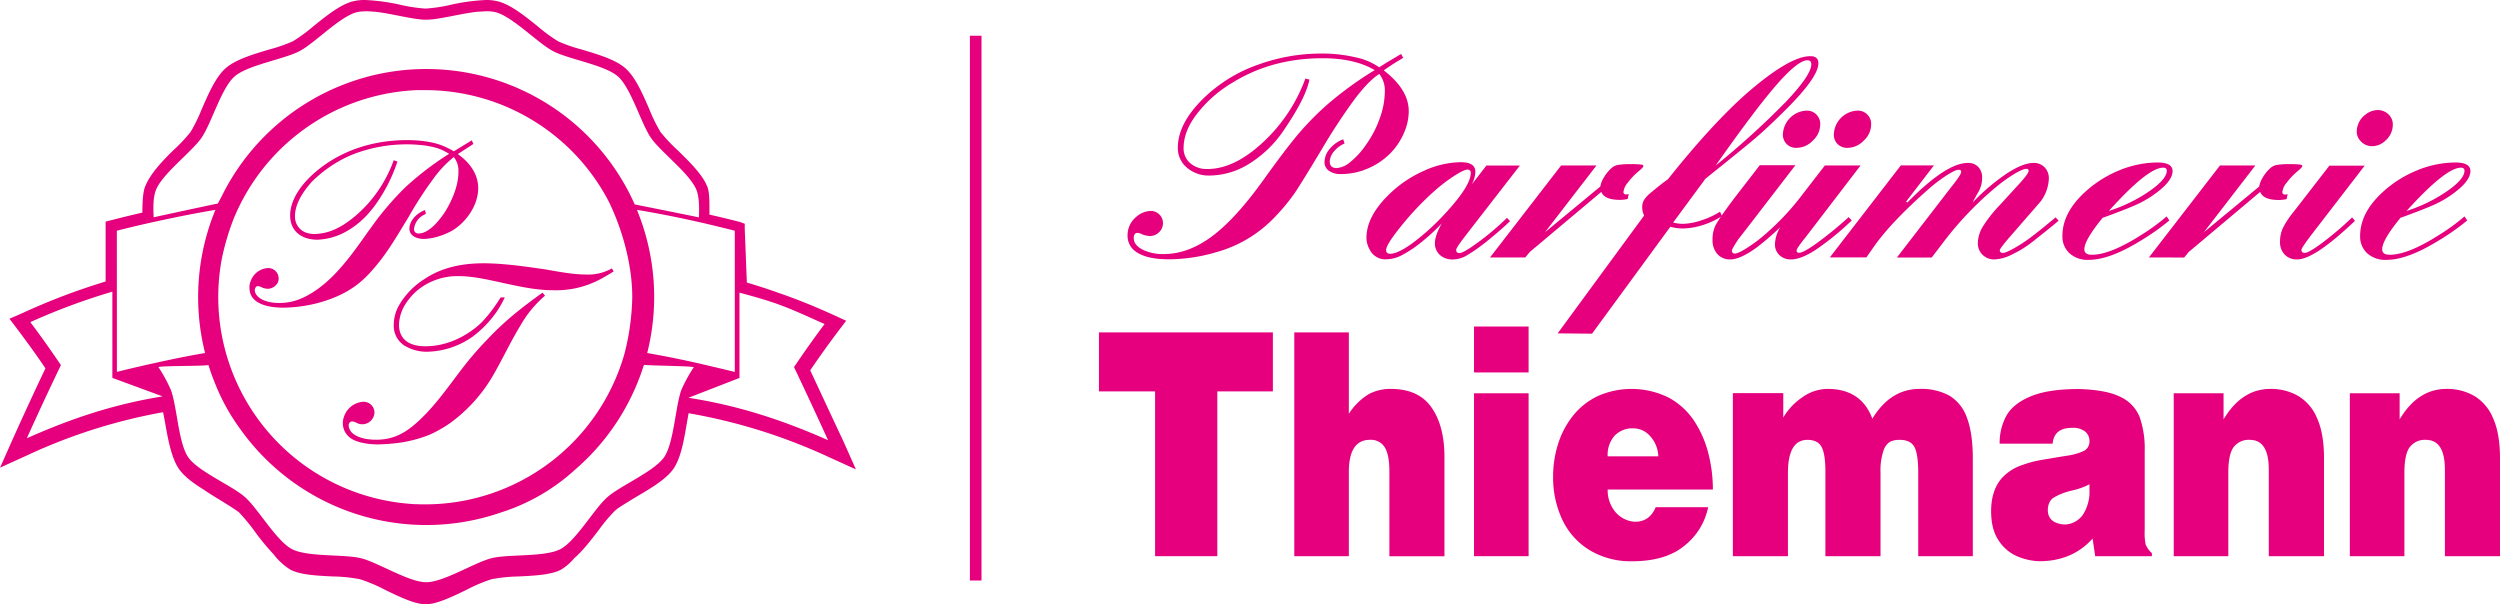 <svg viewBox="0 0 820.78 198.43" xmlns="http://www.w3.org/2000/svg"><g fill="#e6007e"><path d="m749.49 74.89a10.51 10.51 0 0 0 -.93 4.39 5.88 5.88 0 0 0 1.54 4.32 5.46 5.46 0 0 0 4.14 1.57q5.57 0 18.92-12.65l-.92-1.15a107.74 107.74 0 0 1 -9.56 8.17c-3.12 2.32-5.12 3.49-6 3.49-.73 0-1.09-.34-1.09-1 0-.46 1.25-2.31 3.76-5.57l17-22.07h-11.59l-11.76 15.18a29.21 29.21 0 0 0 -3.51 5.32z"/><path d="m778.78 48a6.36 6.36 0 0 0 4.47-1.91 6.93 6.93 0 0 0 2.34-5.24 4.5 4.5 0 0 0 -1.44-3.33 5 5 0 0 0 -3.52-1.38 6.52 6.52 0 0 0 -4 1.47 7 7 0 0 0 -2.86 5.16 4.45 4.45 0 0 0 1.34 3.65 5 5 0 0 0 3.67 1.58z"/><path d="m685.69 85.32q6.73 0 16.53-5.94a76.58 76.58 0 0 0 10-7l-.89-1.33a63.44 63.44 0 0 1 -8.33 6.08q-10.18 6.51-16.21 6.51c-1.64 0-2.47-.6-2.47-1.8 0-2 2-5.44 6-10.32 5.23-1.9 9-3.37 11.19-4.37a34.5 34.5 0 0 0 6.28-3.72c3.67-2.7 5.49-5.11 5.49-7.27q0-2.8-4.91-2.81a33.37 33.37 0 0 0 -12.56 2.56 37.73 37.73 0 0 0 -11.22 7.09q-7.49 6.84-7.47 14.42a7.43 7.43 0 0 0 2.34 5.75 8.84 8.84 0 0 0 6.23 2.15zm24.5-30.27c.8 0 1.19.34 1.19 1q0 2.77-5.83 6.79a49.9 49.9 0 0 1 -13.19 6.41q12.85-14.25 17.83-14.2z"/><path d="m606.54 48.54a7.42 7.42 0 0 0 5.36-2.39 7.2 7.2 0 0 0 2.42-5.27 4.34 4.34 0 0 0 -4.53-4.56 8.1 8.1 0 0 0 -7.72 7.76 4.35 4.35 0 0 0 1.23 3.22 4.39 4.39 0 0 0 3.24 1.24z"/><path d="m717.08 84.55 1.53-1.85 23.44-19.7q1 2.66 6.14 2.66a12 12 0 0 0 2.52-.29l.35-1.61a4.15 4.15 0 0 1 -.87.1.76.76 0 0 1 -.86-.86 5.9 5.9 0 0 1 1.46-3.08 22.64 22.64 0 0 1 3.79-3.92c.86-.73 1.29-1.22 1.29-1.48s-.26-.42-.77-.5a27.78 27.78 0 0 0 -3.33-.12 23.41 23.41 0 0 0 -4.39.27 4.5 4.5 0 0 0 -2.15 1.16 12.39 12.39 0 0 0 -2.32 2.91 8.32 8.32 0 0 0 -1.19 3l-18.16 15 16.91-21.92h-11.62l-23.34 30.2z"/><path d="m434 48.93a195.51 195.51 0 0 1 11-16.72c3-3.88 5.6-6.53 7.84-7.93a8.81 8.81 0 0 1 1.82 5.8 26.49 26.49 0 0 1 -1.66 8.75 34.67 34.67 0 0 1 -4.56 8.75 26.22 26.22 0 0 1 -5.1 5.6 7.71 7.71 0 0 1 -4.47 2c-1.54 0-2.3-.72-2.3-2.14a5.35 5.35 0 0 1 1.43-3.36 8.7 8.7 0 0 1 3.44-2.56l-.44-1.39a10.23 10.23 0 0 0 -4.41 3.12 6.79 6.79 0 0 0 -1.74 4.3 3.41 3.41 0 0 0 1.45 2.92 6.6 6.6 0 0 0 4 1.08 22.18 22.18 0 0 0 8.61-1.76 23.29 23.29 0 0 0 7.35-4.85 21.8 21.8 0 0 0 4.57-6.65 17.82 17.82 0 0 0 1.68-7.38q0-7.08-8.2-13.41a75.49 75.49 0 0 1 6.39-4.1l-.7-1.27c-.36.2-1.53.9-3.53 2.09-.29.15-1.51.91-3.67 2.27a21.13 21.13 0 0 0 -7.8-3.28 47.75 47.75 0 0 0 -11.06-1.23 60.69 60.69 0 0 0 -20.94 3.67 48.55 48.55 0 0 0 -18.53 11.69c-5.18 5.28-7.77 10.45-7.77 15.55a8.26 8.26 0 0 0 2.52 6.14 11 11 0 0 0 8 3 24.84 24.84 0 0 0 12.35-3.53 37.61 37.61 0 0 0 12.24-11.84c4.53-6.67 7.25-12 8.1-16.13l-1.34-.33a53.51 53.51 0 0 1 -14 21c-6.26 5.8-12.33 8.69-18.16 8.69a8.23 8.23 0 0 1 -5.66-1.93 6.39 6.39 0 0 1 -2.16-5c0-3.46 1.31-7 3.95-10.6a40.9 40.9 0 0 1 11.82-10.65q13.05-8.19 29.87-8.19 10.49 0 17.1 3.9a116.69 116.69 0 0 0 -15.57 11.31 93.88 93.88 0 0 0 -9.47 9.62q-4.13 4.87-11.43 15.05-9.19 12.84-17 18.63t-15.81 5.78a14.86 14.86 0 0 1 -7-1.5c-1.89-1-2.83-2.26-2.83-3.73 0-1.15.41-1.72 1.24-1.72a2.43 2.43 0 0 1 .91.19 8.3 8.3 0 0 0 3 .85 4.35 4.35 0 0 0 3.15-1.24 3.94 3.94 0 0 0 1.29-3 3.79 3.79 0 0 0 -1.17-2.83 3.87 3.87 0 0 0 -2.83-1.17 7.41 7.41 0 0 0 -4.81 1.98 7.76 7.76 0 0 0 -2.81 6 6.26 6.26 0 0 0 2.72 5.38c2.33 1.67 5.92 2.51 10.81 2.51a55.34 55.34 0 0 0 15.58-2.33 41.9 41.9 0 0 0 19.68-12 64.34 64.34 0 0 0 6.1-7.43q2.32-3.46 8.92-14.44z"/><path d="m593.08 36.32a8.1 8.1 0 0 0 -7.73 7.76 4.32 4.32 0 0 0 1.24 3.22 4.36 4.36 0 0 0 3.24 1.24 7.45 7.45 0 0 0 5.36-2.39 7.23 7.23 0 0 0 2.41-5.27 4.34 4.34 0 0 0 -4.52-4.56z"/><path d="m495.76 72.62-1-1.1a87.84 87.84 0 0 1 -9.17 7.81q-5.07 3.75-6.41 3.75c-.73 0-1.09-.33-1.09-1s1.35-2.5 4.05-6l16.86-21.73h-11l-4.75 6.14a10 10 0 0 0 1.14-4.06c0-2.13-1.61-3.18-4.82-3.18a30.11 30.11 0 0 0 -12.45 3 38.44 38.44 0 0 0 -11.5 8q-7 7-7 13.88a7.74 7.74 0 0 0 1 3.67 5.68 5.68 0 0 0 5.51 3.33 11.79 11.79 0 0 0 5.37-1.48 40.21 40.21 0 0 0 6.83-4.7 56.86 56.86 0 0 0 6-5.61c-1.48 2.71-2.23 4.87-2.23 6.47a5 5 0 0 0 2.25 4.37 6.16 6.16 0 0 0 3.61 1 9.19 9.19 0 0 0 4.34-1.17 55.13 55.13 0 0 0 6.66-4.63q4.36-3.49 7.8-6.76zm-21.29-2.53a77.57 77.57 0 0 1 -10.47 9.55c-3.33 2.44-5.85 3.68-7.58 3.68-.89 0-1.33-.4-1.33-1.24q0-1.85 5.29-8.3a94.82 94.82 0 0 1 10.66-11.16 54.17 54.17 0 0 1 6.59-5c2.2-1.39 3.59-2 4.24-1.94s1 .44 1 1c.07 2.82-2.76 7.32-8.4 13.41z"/><path d="m584.46 74.62a11.56 11.56 0 0 0 -1.72 5.5 4.76 4.76 0 0 0 1.48 3.65 5.29 5.29 0 0 0 3.8 1.4c2.1 0 4.77-1 8-3.09a89.15 89.15 0 0 0 11.93-9.7l-1-1.09-.49.42a119.52 119.52 0 0 1 -10.81 8.71c-2.51 1.73-4.15 2.58-4.95 2.58-.57 0-.86-.26-.86-.76s1.11-2.07 3.34-4.84l17.67-23.08h-11.72l-7.9 10.23a84.51 84.51 0 0 1 -12.43 13 47.67 47.67 0 0 1 -5.48 4c-1.8 1.12-3 1.69-3.71 1.69a.88.88 0 0 1 -1-1c0-.34.71-1.55 2.08-3.65l2.53-3.25 16.24-21.11h-11.7l-8.34 10.8c-1.75 2.33-3.13 4.22-4.15 5.71l-.57-1.24a25.72 25.72 0 0 1 -6.17 2.85 20.14 20.14 0 0 1 -6.11 1.14 13.72 13.72 0 0 1 -3.11-.42l10.59-14.37 2-1.62q11.55-9.24 14.82-12.08c2.18-1.88 5-4.48 8.37-7.81q11.91-11.61 11.91-16.42c0-1.55-.89-2.33-2.66-2.33q-6.75 0-20.64 12-11.5 10.08-26.09 28.4c-1.56 1.1-3.47 2.61-5.73 4.51a10 10 0 0 0 -2.16 2.35 4.87 4.87 0 0 0 -.56 2.46 6.49 6.49 0 0 0 .62 2.61l-28.39 38.68 11.29.1 25.72-35.11a14.48 14.48 0 0 0 4 .57 22.58 22.58 0 0 0 6.6-1.1 26.56 26.56 0 0 0 6-2.75 32.12 32.12 0 0 0 -1.75 2.76 10.58 10.58 0 0 0 -1 4.87 6.68 6.68 0 0 0 1.6 4.63 5.43 5.43 0 0 0 4.21 1.75c2.19 0 5.11-1.31 8.71-3.94a91.67 91.67 0 0 0 7.69-6.61zm-1.15-46.83q7-8 10.08-8c.86 0 1.28.44 1.28 1.34q0 3.47-8.27 12.22a266.6 266.6 0 0 1 -23.13 21q13.05-18.56 20.04-26.56z"/><path d="m774.86 77.43a7.4 7.4 0 0 0 2.35 5.75 8.82 8.82 0 0 0 6.22 2.14q6.74 0 16.53-5.94a76.78 76.78 0 0 0 10.06-7l-.9-1.33a63.9 63.9 0 0 1 -8.34 6.08q-10.18 6.51-16.21 6.51c-1.64 0-2.47-.6-2.47-1.8 0-2 2-5.44 6-10.32 5.24-1.9 9-3.37 11.19-4.37a34.93 34.93 0 0 0 6.29-3.72c3.66-2.7 5.49-5.11 5.49-7.27 0-1.87-1.65-2.81-4.92-2.81a33.32 33.32 0 0 0 -12.55 2.56 37.73 37.73 0 0 0 -11.26 7.09c-5 4.57-7.48 9.38-7.48 14.43zm33.07-22.38c.8 0 1.19.34 1.19 1q0 2.77-5.82 6.79a50.2 50.2 0 0 1 -13.19 6.41c8.57-9.46 14.53-14.2 17.82-14.2z"/><path d="m531.87 65.62a11.89 11.89 0 0 0 2.52-.29l.34-1.61a4 4 0 0 1 -.86.1.76.76 0 0 1 -.87-.82 5.9 5.9 0 0 1 1.46-3.08 22.27 22.27 0 0 1 3.8-3.92c.86-.73 1.29-1.22 1.29-1.48s-.26-.42-.77-.5a27.78 27.78 0 0 0 -3.33-.12 23.49 23.49 0 0 0 -4.39.27 4.47 4.47 0 0 0 -2.14 1.16 12.17 12.17 0 0 0 -2.33 2.91 8.32 8.32 0 0 0 -1.19 3l-18.16 15 16.91-21.92h-11.61l-23.35 30.2h11.57l1.54-1.85 23.43-19.67q.99 2.62 6.14 2.62z"/><path d="m660.68 83.5a35.74 35.74 0 0 0 7-4.42q7.14-5.65 8.19-6.65l-1-1.06c-3 2.52-5.57 4.59-7.73 6.24a50.18 50.18 0 0 1 -5.7 3.78c-1.92 1.08-3.19 1.64-3.84 1.64s-1.05-.29-1.05-.87c0-.43 1.38-2.2 4.11-5.32l5.34-6.14c2.3-2.62 3.62-4.15 4-4.61a13.26 13.26 0 0 0 2.66-7.42 5.15 5.15 0 0 0 -1.4-3.75 4.89 4.89 0 0 0 -3.66-1.43q-3.41 0-8.77 3.49a67.39 67.39 0 0 0 -11.18 9.5c.31-.66.94-1.85 1.91-3.52a9 9 0 0 0 1.19-4.61 4.85 4.85 0 0 0 -1.27-3.54 4.46 4.46 0 0 0 -3.4-1.32q-7.15 0-19.87 13l-.42-.29 9.14-11.89h-10.87l-23.31 30.2h12l2.7-3.85q5.65-7.94 17.74-18.6a51.83 51.83 0 0 1 5.81-4.43c2-1.26 3.28-1.89 4-1.89s.87.25.87.76-1 2.12-3.1 4.71l-18 23.34h11.43l3.91-5.13a110.82 110.82 0 0 1 17.2-18 49.86 49.86 0 0 1 6-4.3c1.87-1.12 3.22-1.69 4-1.69.47 0 .71.23.71.67 0 .63-1.24 2.32-3.77 5l-5.43 5.95a44.3 44.3 0 0 0 -5.82 7.32 10.8 10.8 0 0 0 -1.65 5.38 5.22 5.22 0 0 0 1.54 3.89 5.34 5.34 0 0 0 3.94 1.53 14.27 14.27 0 0 0 5.85-1.67z"/><path d="m560.91 149a34.94 34.94 0 0 0 -4.54-10.57 23.39 23.39 0 0 0 -8.32-7.78 27.39 27.39 0 0 0 -23.51-.6 23 23 0 0 0 -8.12 6.46 28.31 28.31 0 0 0 -4.87 9.22 34.78 34.78 0 0 0 -1.64 10.6 32.32 32.32 0 0 0 3.17 14.62 23.34 23.34 0 0 0 9.08 9.83 26.17 26.17 0 0 0 13.64 3.49q11.21 0 17.41-5.26a21.44 21.44 0 0 0 7.59-12.48h-17.22q-2 4.77-6.76 4.77a9.12 9.12 0 0 1 -6.2-2.9 11.08 11.08 0 0 1 -2.8-7.69h34.54a47.67 47.67 0 0 0 -1.45-11.71zm-33.09.81a9.48 9.48 0 0 1 2.25-6.74 8.09 8.09 0 0 1 6.24-2.44 7.33 7.33 0 0 1 5.46 2.57 10.24 10.24 0 0 1 2.67 6.61z"/><path d="m640.08 129.94a19.06 19.06 0 0 0 -9.8-2.26q-9.64 0-15.56 9.78-3.66-9.78-14.71-9.78a14.42 14.42 0 0 0 -8.23 2.72 20.6 20.6 0 0 0 -6.31 6.68v-8h-16.55v53.52h18.08v-27.3q0-10.89 6.41-10.89c2.29 0 3.84.8 4.67 2.39s1.22 4.27 1.22 8v27.8h18.1v-27.3a20.46 20.46 0 0 1 1-7.42 5.19 5.19 0 0 1 2.26-2.93 7.86 7.86 0 0 1 3.06-.54c2.34 0 3.93.77 4.78 2.29s1.28 4.38 1.28 8.6v27.3h17.92v-32q0-8.31-1.9-13.35a13.67 13.67 0 0 0 -5.72-7.31z"/><path d="m754.35 129.89a17.93 17.93 0 0 0 -8.94-2.21q-9.4 0-15.39 10v-8.57h-16.36v53.49h17.92v-27.3q0-6.23 1.78-8.54a6.21 6.21 0 0 1 5.29-2.35q6.23 0 6.22 9.77v28.42h18.13v-32.18c0-5.45-.78-9.85-2.33-13.23a15.17 15.17 0 0 0 -6.32-7.3z"/><path d="m456.68 127.68a15 15 0 0 0 -7.44 1.8 20.54 20.54 0 0 0 -6.4 6.37v-26.72h-17.91v73.47h17.91v-27.6q0-10.6 6.92-10.6a5.32 5.32 0 0 1 4.85 2.43q1.54 2.41 1.54 8v27.8h18.08v-32.63q0-10.14-4.24-16.22t-13.31-6.1z"/><path d="m360.8 128.5h18.43v54.1h20.43v-54.1h18.24v-19.37h-57.1z"/><path d="m483.94 129.12h17.92v53.48h-17.92z"/><path d="m483.94 107.2h17.92v15.08h-17.92z"/><path d="m704.13 174.05v-26.05a31.06 31.06 0 0 0 -1.68-11.14 12.42 12.42 0 0 0 -6.39-6.61q-4.69-2.28-13.57-2.53-10 0-15.77 2.4t-8 6.37a18.55 18.55 0 0 0 -2.21 9.17h17.4q.45-5.2 6.41-5.2a6.42 6.42 0 0 1 4.26 1.22 3.94 3.94 0 0 1 1.42 3.12 3.44 3.44 0 0 1 -2.15 3.38 19.51 19.51 0 0 1 -5.21 1.43c-2.22.35-4.83.79-7.83 1.29a38 38 0 0 0 -7.94 2.17 15.42 15.42 0 0 0 -5.78 4.06q-3.37 4-3.38 10.7c0 4 .82 7.17 2.47 9.61a13.65 13.65 0 0 0 6 5.16 20.34 20.34 0 0 0 7.28 1.66q10.89 0 17.56-7.44l.86 5.78h18.61v-1a7.44 7.44 0 0 1 -2.07-2.91 19.76 19.76 0 0 1 -.29-4.64zm-18.13-13.14a13.89 13.89 0 0 1 -2.11 8 7.49 7.49 0 0 1 -6.11 3.29c-3.48-.25-5.3-1.75-5.46-4.48 0-2.06.65-3.52 1.94-4.35a20.32 20.32 0 0 1 6-2.32 23.82 23.82 0 0 0 5.74-2.05z"/><path d="m818.46 137.19a15.28 15.28 0 0 0 -6.29-7.3 17.94 17.94 0 0 0 -8.95-2.21q-9.4 0-15.39 10v-8.57h-16.35v53.49h17.91v-27.3c0-4.15.59-7 1.79-8.54a6.18 6.18 0 0 1 5.28-2.35q6.22 0 6.23 9.77v28.42h18.09v-32.18c0-5.42-.78-9.85-2.32-13.23z"/><path d="m318.43 11.73h3.81v178.86h-3.81z"/><path d="m159.87 111.57a108.27 108.27 0 0 0 -8.46 9.85c-4.15 5.45-8.3 11.39-13.34 16.19-4.23 4.06-8.38 6.75-14.48 6.75-.65 0-4.8.08-7.4-1.79a3.75 3.75 0 0 1 -1.71-2.85 1.28 1.28 0 0 1 1.06-1.38 4 4 0 0 1 1.54.49 4 4 0 0 0 5.86-3.34 3.56 3.56 0 0 0 -3.74-3.58 7.11 7.11 0 0 0 -6 4.23 6.69 6.69 0 0 0 -.65 2.77 6 6 0 0 0 2.84 5.12c3 1.95 8.55 1.87 8.87 1.87a63.22 63.22 0 0 0 7.65-.65 43.3 43.3 0 0 0 9.11-2.52 40.84 40.84 0 0 0 7-4 50.74 50.74 0 0 0 13.75-15.29c3.18-5.45 5.78-11.14 9.11-16.59a36.53 36.53 0 0 1 8.06-9.77l-.82-1c-6.94 5-12.47 9.31-18.25 15.49z"/><path d="m158.81 86.44c-9.92 0-15.7 2.68-19.36 5.12a25 25 0 0 0 -8.78 9.28 13.23 13.23 0 0 0 -1.39 5.69 7.74 7.74 0 0 0 3.34 6.83 14.07 14.07 0 0 0 7.65 2.12 26.82 26.82 0 0 0 14.8-4.88 35.2 35.2 0 0 0 8.46-8.95 36 36 0 0 0 2.2-4h-1.38a48.71 48.71 0 0 1 -5.86 7.81c-2 2.12-9.11 8.22-18.79 8.22-7 0-8.71-3.74-8.71-7.08a13.57 13.57 0 0 1 2.61-7.48 19.87 19.87 0 0 1 3.58-3.91 20.68 20.68 0 0 1 13.58-4.55c5.13 0 11.72 1.71 12.77 1.87 9.28 2.11 13.59 2.76 18.31 2.76a30.64 30.64 0 0 0 15.16-3.57c1.54-.81 3-1.7 4.47-2.6l-.57-1a15.86 15.86 0 0 1 -8.7 2c-4.15 0-9.28-1-13.34-1.71-1.74-.18-11.99-1.97-20.05-1.97z"/><path d="m122.68 88.19c4.59-5.27 7.67-10.76 11.36-16.77a123.73 123.73 0 0 1 8.5-13.09 35.29 35.29 0 0 1 6.46-6.77 7.27 7.27 0 0 1 1.5 5c0 6.09-3.91 12.26-4.66 13.39-1.58 2.33-5 6.7-8.35 6.7a1.39 1.39 0 0 1 -1.58-1.43 6.07 6.07 0 0 1 2.49-4.22c.46-.3.91-.52 1.43-.82l-.3-1.21a8.23 8.23 0 0 0 -1.8.91c-1.58 1-3.31 3-3.31 5.11 0 3.39 4.28 3.46 4.66 3.46a18.58 18.58 0 0 0 5.42-1 22 22 0 0 0 4.21-1.88c4.59-2.88 8.29-8.37 8.29-13.78 0-6.4-5.26-10.16-6.69-11.21l5.11-3.31-.52-1.2-5.9 3.61a26 26 0 0 0 -3.3-1.68c-4.59-2-10.83-2-12-2-18.88 0-30.09 9.4-34.53 15-.75 1-3.91 5-3.91 9.7 0 5.34 3.91 8 9 8a20.83 20.83 0 0 0 8.88-2.41c5.42-2.86 9.25-7.3 12.34-12.41a53.5 53.5 0 0 0 5-10.83l-1.21-.46a43.45 43.45 0 0 1 -7.82 13.54c-.9 1.06-6.32 7.3-12.64 9.63a16.88 16.88 0 0 1 -5.41 1.06 8.6 8.6 0 0 1 -3.16-.53 5.58 5.58 0 0 1 -3.39-5.42c0-5.26 4.82-10.3 5.34-11a41.57 41.57 0 0 1 6.92-5.64 39.07 39.07 0 0 1 7.53-3.84 48.94 48.94 0 0 1 17-3c3.24 0 7.83.38 10.84 1.58 1.35.53 2.63 1.36 3 1.51a99.37 99.37 0 0 0 -14.3 10.91 97.25 97.25 0 0 0 -11.63 13.71c-1.2 1.58-2.25 3.16-3.46 4.82-6.09 8.5-10.15 12.41-14.21 15.27-5.42 3.76-9.26 4.28-12.26 4.28-3.77 0-6.1-1.13-7.23-2.4a3.29 3.29 0 0 1 -.75-1.73c0-.61.38-1.43 1.06-1.43a4.72 4.72 0 0 1 1.42.52 5.22 5.22 0 0 0 1.89.38 3.85 3.85 0 0 0 3.23-2.11 3.42 3.42 0 0 0 -3.24-4.7 6.4 6.4 0 0 0 -5.72 4.36 4.82 4.82 0 0 0 -.38 2.11c0 5.72 7.07 6.54 11.13 6.54a46.63 46.63 0 0 0 12.57-1.88c9.79-2.89 14.15-7.55 17.08-10.94z"/><path d="m266 121.57c3-4.37 6-8.59 9-12.57l2.81-3.7-4.23-1.93c-5.7-2.6-11.57-5-17.55-7.07-3.62-1.3-7.24-2.48-10.83-3.54l-.69-17.64v-1.66l-1.59-.59c-3.29-.84-6.63-1.65-10-2.42v-1.39c0-2.91 0-5.93-.65-7.64-1.52-4-5.73-8.14-9.8-12.11a52.33 52.33 0 0 1 -5.64-6 52.73 52.73 0 0 1 -3.63-7.4c-2.26-5.21-4.61-10.61-7.84-13.47s-8.86-4.53-14.3-6.16a51.15 51.15 0 0 1 -7.8-2.71 51.62 51.62 0 0 1 -6.66-4.87c-4.42-3.56-9-7.24-13.19-8.27a15.55 15.55 0 0 0 -3.81-.43 64.9 64.9 0 0 0 -11.72 1.6 52.09 52.09 0 0 1 -8.16 1.22 51.92 51.92 0 0 1 -8.16-1.22 64.68 64.68 0 0 0 -11.71-1.6 15.69 15.69 0 0 0 -3.85.41c-4.18 1-8.76 4.71-13.19 8.27a52.41 52.41 0 0 1 -6.66 4.88 52 52 0 0 1 -7.8 2.7c-5.44 1.63-11.07 3.31-14.3 6.17s-5.57 8.25-7.84 13.46a53.64 53.64 0 0 1 -3.62 7.41 52.55 52.55 0 0 1 -5.65 6c-3.74 3.65-7.77 7.94-9.35 12.1-.7 1.85-.83 5.23-.85 8.4-3.27.75-6.55 1.55-9.78 2.38l-2.28.58v19.66a213.28 213.28 0 0 0 -27.05 10.25l-1.42.64-3.11 1.33 2.82 3.72c3 4 6.05 8.19 9 12.57-3.63 7.64-7.3 15.58-10.9 23.6l-4 9 9-4.09a181.07 181.07 0 0 1 44.53-14.11c.23 1.14.45 2.35.68 3.63 1 5.63 2.09 11.45 4.52 15 1.85 2.68 5.32 5.05 8.12 6.79 1.76 1.21 3.68 2.39 5.55 3.53 2.24 1.37 4.35 2.67 6 3.89a61.67 61.67 0 0 1 5 6 77.28 77.28 0 0 0 6.42 7.83 20.52 20.52 0 0 0 5.46 5c3.15 1.72 8.64 2 14 2.26a51.88 51.88 0 0 1 8.87.9 52 52 0 0 1 8.25 3.49c4.82 2.33 9.8 4.74 13.36 4.74s8.55-2.41 13.37-4.74a52 52 0 0 1 8.25-3.49 51.88 51.88 0 0 1 8.87-.9c5.31-.26 10.8-.54 13.95-2.26a17 17 0 0 0 4.31-3.74c2.76-2.35 5.4-5.81 8-9.18a52.31 52.31 0 0 1 5.33-6.36 15.51 15.51 0 0 1 1.24-1c1.29-.85 2.71-1.72 4.2-2.63l1.53-.93c4.87-2.86 9.91-5.82 12.31-9.31s3.39-9.24 4.34-14.8c.2-1.13.4-2.3.6-3.38a183.83 183.83 0 0 1 45.92 14.34l9 4.09-4-9c-3.75-7.95-7.42-15.89-11-23.53zm-24.76-45.82v46.37c-3.4-.86-8.79-2.11-12.6-3-2.84-.63-5.65-1.22-8.22-1.74s-5.28-1-7.93-1.49a75.14 75.14 0 0 0 -3.38-47c3.19.54 6.37 1.11 9.54 1.73s7 1.43 10.67 2.25 8.68 2.06 11.92 2.88zm-190.09-13.24c2-5.34 11.74-12.55 15-17.25s6.52-16.35 10.85-20.14 16.24-5.66 21.3-8.31 13.33-11.43 18.88-12.81a10.09 10.09 0 0 1 1.32-.22c.47 0 1-.07 1.52-.07.77 0 1.59 0 2.44.13h.47c.65.07 1.31.15 2 .25 4.9.73 10.38 2.15 14.08 2.36h.81.18.81c3.7-.21 9.2-1.63 14.1-2.36.67-.1 1.33-.18 2-.25h.48c.84-.08 1.66-.13 2.43-.13.55 0 1.06 0 1.53.07a9.66 9.66 0 0 1 1.31.22c5.55 1.37 13.88 10.14 18.94 12.8s17 4.52 21.29 8.31 7.58 15.43 10.82 20.14 13 11.91 15 17.25c.82 2.17.9 5.42.75 8.88-3-.66-16.72-3.4-21.07-4.26a74.89 74.89 0 0 0 -135.7-2.48c-.39.72-.78 1.44-1.15 2.18-3.21.63-17.89 3.81-21.08 4.52-.21-3.44-.13-6.67.69-8.83zm156.43 35a79.86 79.86 0 0 1 -2.58 18.7 68.07 68.07 0 0 1 -65.43 49.38c-.93 0-1.85 0-2.77-.06h-.22c-.78 0-1.56-.08-2.33-.14l-1.16-.11-.78-.08a68.1 68.1 0 0 1 -59.47-80.32 81.78 81.78 0 0 1 3.85-13 68.09 68.09 0 0 1 58.52-42.2q.85-.06 1.71-.09h.28 2.33a68 68 0 0 1 60.26 36.43c4.43 8.98 7.79 20.77 7.79 31.52zm-169.22-21.76q5.3-1.35 10.64-2.55c3.06-.68 7.63-1.66 10.7-2.27l1.72-.34q4.65-.9 9.31-1.7a75.11 75.11 0 0 0 -3.4 47c-2.55.45-5.09.91-7.62 1.41s-7.15 1.5-10.13 2.16c-3.88.86-7.78 1.77-11.2 2.64zm-29.55 68.14c3.63-8.06 7.32-16 11-23.61l.19-.39-.24-.36c-3.23-4.79-6.52-9.42-9.8-13.77a208.57 208.57 0 0 1 26.93-10v28.31l16.52 6.07c-15.24 2.45-29.15 6.86-44.6 13.75zm214.92-15.94c-2 5.35-2.44 17.44-5.69 22.14s-14.4 9.38-18.68 13.17-10.26 14.3-15.32 17-17.12 1.61-22.66 3-15.74 7.89-21.45 7.89-15.9-6.53-21.45-7.89-17.61-.33-22.66-3-11.05-13.17-15.32-17-15.5-8.47-18.72-13.17-3.66-16.79-5.69-22.09a49.56 49.56 0 0 0 -4.09-7.5c2.05-.45 13.94-.25 16.44-.64q.93 3 2.12 5.9a66.33 66.33 0 0 0 8.25 15 74.94 74.94 0 0 0 85.62 27.5 65.06 65.06 0 0 0 24.21-13.92 74.92 74.92 0 0 0 22.76-34.54c3.84.3 14.54.33 16.39.74a50 50 0 0 0 -4.09 7.46zm2.3 2.64 16.75-6.51v-28c12.48 3.34 15.1 4.52 27.94 10.31-3.27 4.36-6.57 9-9.79 13.77l-.24.36.18.39c3.64 7.62 7.32 15.55 11 23.61-15.87-7.03-30.34-11.52-45.87-13.93z"/></g></svg>